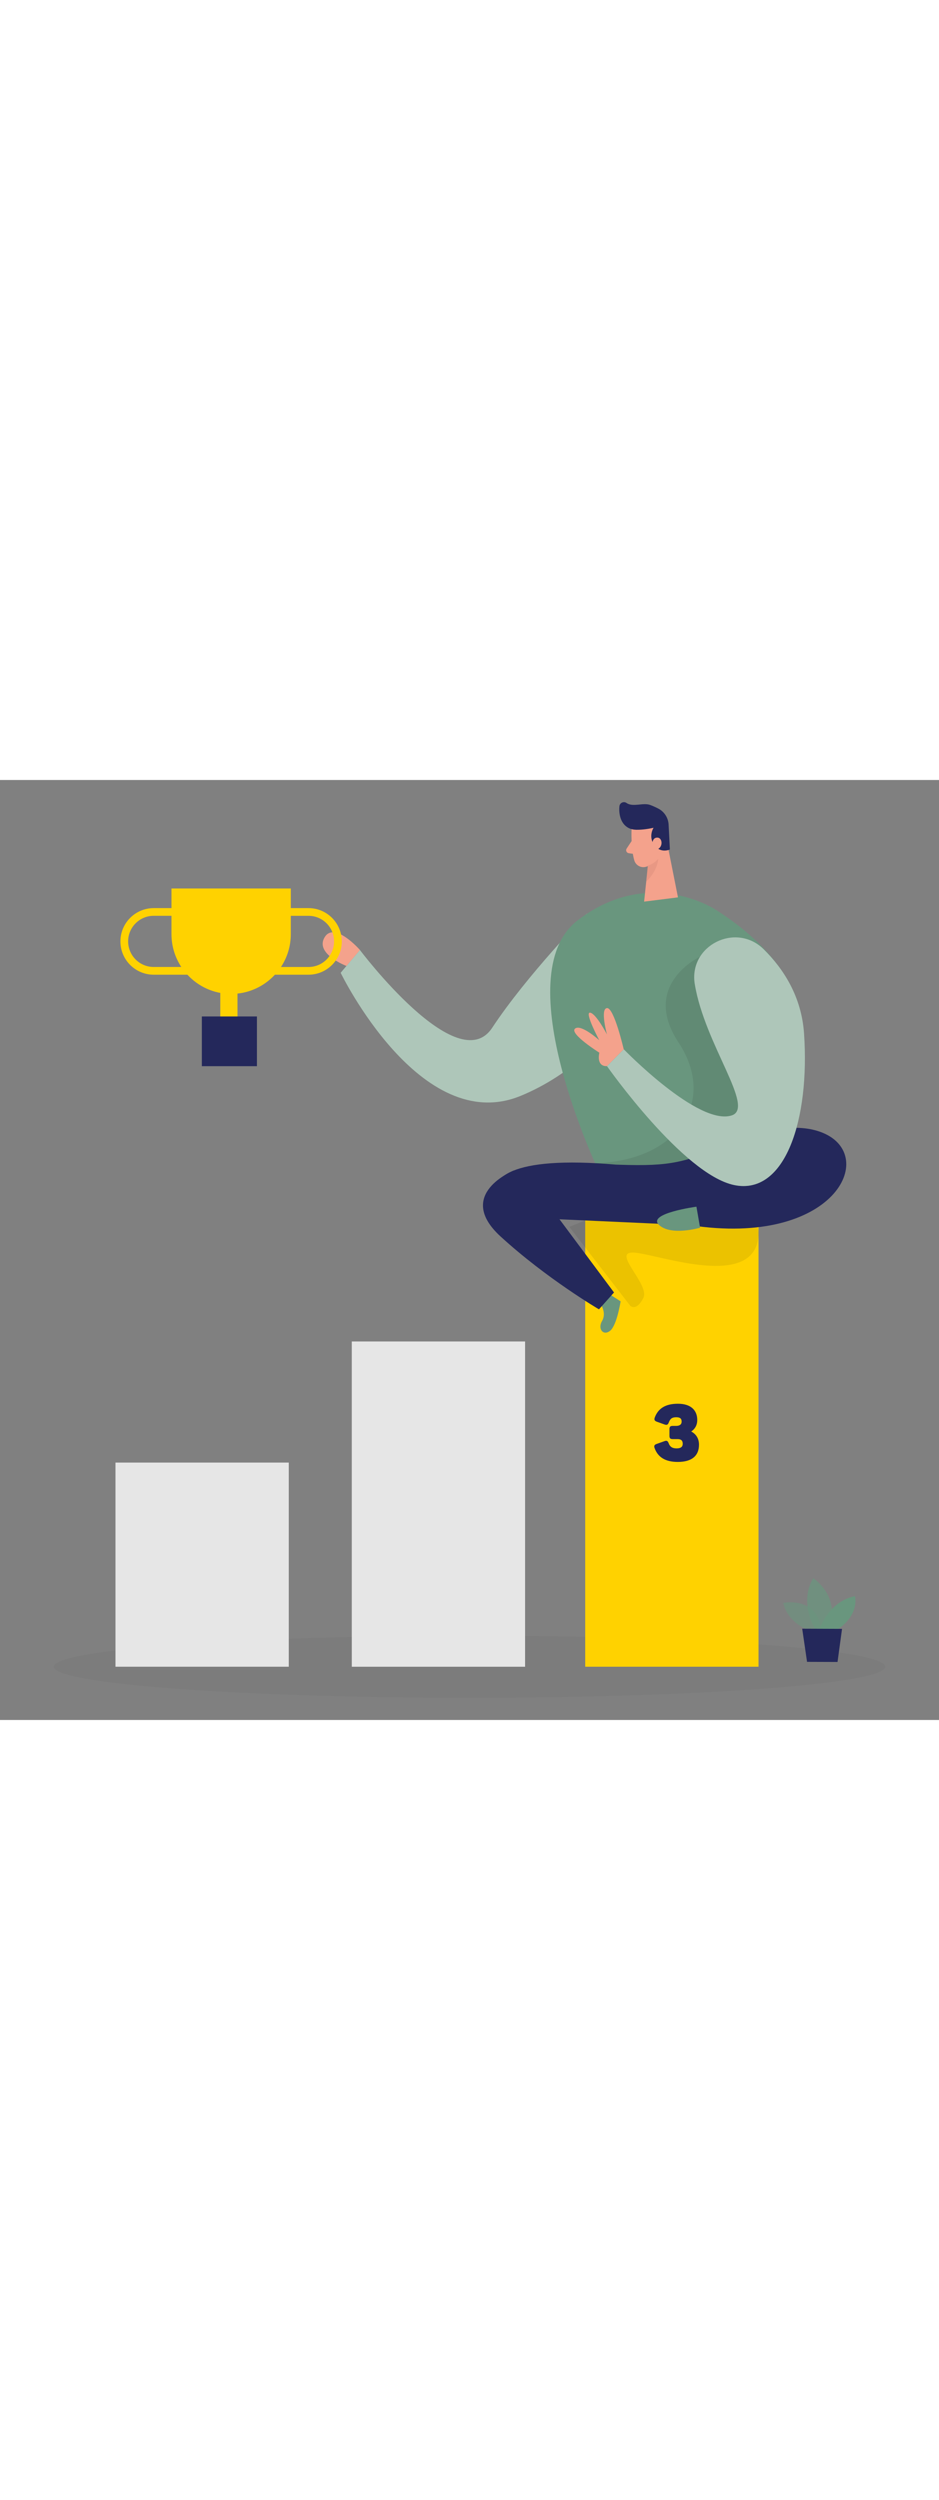 <svg id="_0153_step_3" xmlns="http://www.w3.org/2000/svg" viewBox="0 0 500 500" data-imageid="step-three-24" imageName="Step Three" class="illustrations_image" style="width: 188px;"><rect x="0" y="0" width="500" height="500" fill="#808080" stroke="none"/><defs><style>.cls-1_step-three-24{fill:#fff;}.cls-2_step-three-24{fill:#f4a28c;}.cls-3_step-three-24{opacity:.46;}.cls-3_step-three-24,.cls-4_step-three-24,.cls-5_step-three-24,.cls-6_step-three-24,.cls-7_step-three-24,.cls-8_step-three-24{fill:none;}.cls-4_step-three-24{opacity:.58;}.cls-9_step-three-24{fill:#ce8172;}.cls-10_step-three-24{fill:#e6e6e6;}.cls-5_step-three-24{opacity:.03;}.cls-6_step-three-24{opacity:.73;}.cls-7_step-three-24{opacity:.08;}.cls-8_step-three-24{opacity:.31;}.cls-11_step-three-24{fill:#24285b;}.cls-12_step-three-24{fill:#000001;}.cls-13_step-three-24{fill:#ffd200;}.cls-14_step-three-24{fill:#68e1fd;}</style></defs><g id="sd_step-three-24" class="cls-5_step-three-24"><ellipse class="cls-12_step-three-24" cx="250" cy="471.67" rx="221.38" ry="16.53"/></g><g id="_1_step-three-24"><rect class="cls-10_step-three-24" x="61.49" y="363.08" width="92.28" height="108.59"/></g><g id="_2_step-three-24"><rect class="cls-10_step-three-24" x="187.32" y="298.66" width="92.28" height="173.02"/></g><g id="plant_step-three-24"><g class="cls-4_step-three-24"><path class="cls-14_step-three-24 targetColor" d="m432.53,453.03s-12.72-3.47-15.48-15.31c0,0,19.7-3.98,20.27,16.36l-4.78-1.05Z" style="fill: rgb(105, 150, 126);"/></g><g class="cls-6_step-three-24"><path class="cls-14_step-three-24 targetColor" d="m434.09,451.76s-8.88-14.05-1.07-27.18c0,0,14.98,9.51,8.33,27.21l-7.26-.03Z" style="fill: rgb(105, 150, 126);"/></g><path class="cls-14_step-three-24 targetColor" d="m436.38,451.77s4.69-14.83,18.88-17.64c0,0,2.66,9.63-9.19,17.68l-9.7-.04Z" style="fill: rgb(105, 150, 126);"/><polygon class="cls-11_step-three-24" points="427.16 451.44 429.74 469.08 445.97 469.14 448.37 451.53 427.16 451.44"/></g><g id="_3_step-three-24"><rect class="cls-13_step-three-24" x="311.62" y="210.91" width="92.28" height="260.76"/><g class="cls-7_step-three-24"><path class="cls-12_step-three-24" d="m335.56,279.64s3.17,3.3,6.99-4.07c3.81-7.37-18.02-25.42-4.44-24.15,13.59,1.27,63.33,19.74,65.79-8.82,2.46-28.55-79.65-13.27-79.65-13.27l-21.1,8.35,32.41,41.95Z"/></g><path class="cls-11_step-three-24" d="m348.57,355.41c-.46-1.21-.13-1.84,1.13-2.26l4.1-1.46c1.21-.46,1.76-.17,2.26,1.13.67,1.8,1.84,2.72,4.22,2.72,2.17,0,3.26-.79,3.26-2.47,0-1.8-.96-2.47-2.72-2.47h-2.59c-1.34,0-1.76-.46-1.76-1.8v-3.43c0-1.34.42-1.8,1.76-1.8h1.84c1.63,0,2.89-.63,2.89-2.3s-.92-2.3-2.89-2.3c-2.34,0-3.18.84-3.93,2.72-.5,1.3-1,1.55-2.26,1.13l-4.1-1.46c-1.25-.46-1.55-1.05-1.13-2.26,1.76-4.68,5.52-7.32,12.34-7.32s10.29,3.43,10.29,8.66c0,2.63-1.13,4.73-3.22,6.11,2.84,1.51,4.14,4.02,4.14,7.03,0,5.77-3.64,9.16-11.29,9.16-6.78,0-10.62-2.63-12.34-7.32Z"/></g><g id="person_step-three-24"><path class="cls-14_step-three-24 targetColor" d="m312.5,71.09s-32.02,32.82-50.4,60.69c-18.38,27.86-70.46-41.37-70.46-41.37l-10.24,12.15s42.4,87.41,95.84,65.46c53.44-21.95,87.8-84.93,35.26-96.93Z" style="fill: rgb(105, 150, 126);"/><g class="cls-3_step-three-24"><path class="cls-1_step-three-24" d="m312.5,71.09s-32.02,32.82-50.4,60.69c-18.38,27.86-70.46-41.37-70.46-41.37l-10.24,12.15s42.4,87.41,95.84,65.46c53.44-21.95,87.8-84.93,35.26-96.93Z"/></g><path class="cls-14_step-three-24 targetColor" d="m319.77,278.64s3.35,4.79.83,9.08c-2.52,4.3.69,8.16,4.3,5.24,3.61-2.92,5.57-15.64,5.57-15.64l-7.66-4.91-3.03,6.22Z" style="fill: rgb(105, 150, 126);"/><path class="cls-14_step-three-24 targetColor" d="m381.57,69.3s-35.48-24.14-74,5.37c-38.52,29.51,11.37,133.64,11.37,133.64l72.09,2.4s88.38-78.62-9.46-141.41Z" style="fill: rgb(105, 150, 126);"/><g class="cls-7_step-three-24"><path class="cls-12_step-three-24" d="m372.78,93.99s-31.9,14.77-11.45,45.67c20.44,30.9.15,62.88-44.43,64.17l48.64,12.16,55.28-30.9-6.58-41.76-41.46-49.33Z"/></g><path class="cls-11_step-three-24" d="m329.74,204.65c27.68.92,34.81-1.14,60.38-11.77,15.52-6.45,33.94-11.02,48.03-5.19,29.85,12.35,6.04,60.85-70.53,49.13l-70.71-3.2s-27.13,0-31.93-9.73c-5.85-11.88,6.4-24.21,62.9-19.3l1.86.06Z"/><path class="cls-14_step-three-24 targetColor" d="m370.83,226.97s-26.33,3.56-19.97,9.65c6.35,6.09,21.92,1.53,21.92,1.53l-1.94-11.18Z" style="fill: rgb(105, 150, 126);"/><path class="cls-2_step-three-24" d="m336.3,26.16s-.48,10.02,1.45,16.6c.79,2.67,3.63,4.22,6.29,3.39,3.3-1.02,7.46-3.36,8.37-8.7l2.66-8.87s1.47-5.62-4.34-9.47c-5.81-3.85-14.45.93-14.44,7.05Z"/><polygon class="cls-2_step-three-24" points="354.59 30.18 361.01 62.43 342.98 64.7 345.55 40.32 354.59 30.18"/><path class="cls-11_step-three-24" d="m338.8,26.48c1.75.02,4.97-.11,9.22-1.07,0,0-2.97,4.49.35,9.17,3.32,4.69,8.33,2.4,8.33,2.4l-.66-12.87c-.07-3.76-2.18-7.19-5.53-8.91-1.37-.7-2.87-1.4-4.38-1.94-3.77-1.34-9.1,1.34-12.52-1.04-1.5-1.04-3.58-.08-3.77,1.73-.43,3.94.51,10.08,5.89,12.02.99.35,2.03.48,3.08.5Z"/><path class="cls-2_step-three-24" d="m347.29,34.33s-.07-3.86,2.84-3.68c2.91.19,3.05,5.77-.87,6.44l-1.97-2.76Z"/><path class="cls-2_step-three-24" d="m336.32,32.49l-2.64,3.97c-.65.98-.06,2.31,1.1,2.48l3.86.57-2.32-7.02Z"/><g class="cls-8_step-three-24"><path class="cls-9_step-three-24" d="m344.76,45.63s3.32-.81,5.73-3.73c0,0-.03,6.02-6.4,12.21l.66-8.48Z"/></g><path class="cls-14_step-three-24 targetColor" d="m369.96,108.64c-3.4-20.55,21.8-33.23,36.65-18.63,10.51,10.34,20.17,25.06,21.53,44.83,3.14,45.67-9.95,86.26-37.18,80.63-27.23-5.63-67.74-63.24-67.74-63.24l8.9-9.01s39.7,40.96,57.51,35.2c12.65-4.09-14.35-37.61-19.66-69.77Z" style="fill: rgb(105, 150, 126);"/><g class="cls-3_step-three-24"><path class="cls-1_step-three-24" d="m369.96,108.64c-3.4-20.55,21.8-33.23,36.65-18.63,10.51,10.34,20.17,25.06,21.53,44.83,3.14,45.67-9.95,86.26-37.18,80.63-27.23-5.63-67.74-63.24-67.74-63.24l8.9-9.01s39.7,40.96,57.51,35.2c12.65-4.09-14.35-37.61-19.66-69.77Z"/></g><path class="cls-2_step-three-24" d="m332.11,143.21s-5.13-22.23-8.9-21.88,0,14.03,0,14.03c0,0-5.86-11.24-9-11.59s4.89,14.66,4.89,14.66c0,0-9.78-8.84-12.92-6.17-3.14,2.68,12.97,12.8,12.97,12.8,0,0-1.94,7.33,4.07,7.16l8.9-9.01Z"/><path class="cls-11_step-three-24" d="m273.57,207.75s-31.63,12.55-7.02,35.07c24.61,22.52,52.39,38.75,52.39,38.75l8.01-8.97-36.31-48.71-17.07-16.15Z"/><path class="cls-2_step-three-24" d="m191.65,90.41s-13.6-15.52-18.83-6.7c-5.24,8.82,11.66,15.21,11.66,15.21l7.18-8.51Z"/><path class="cls-13_step-three-24" d="m164.28,68.15h-9.43v-10.45h-63.54v10.45h-9.48c-9.76,0-17.71,7.94-17.71,17.71s7.94,17.71,17.71,17.71h17.95c5.8,6.27,14.08,10.22,23.3,10.22s17.49-3.95,23.3-10.22h17.9c9.76,0,17.71-7.94,17.71-17.71s-7.94-17.71-17.71-17.71Zm-82.45,31.31c-7.5,0-13.6-6.1-13.6-13.61s6.1-13.61,13.6-13.61h9.48v9.76c0,6.45,1.93,12.44,5.23,17.45h-14.71Zm82.45,0h-14.66c3.3-5.01,5.23-11,5.23-17.45v-9.76h9.43c7.5,0,13.6,6.1,13.6,13.61s-6.1,13.61-13.6,13.61Z"/><rect class="cls-13_step-three-24" x="117.3" y="106.14" width="9.16" height="20.95"/><rect class="cls-11_step-three-24" x="107.48" y="125.78" width="29.33" height="26.45"/></g></svg>
